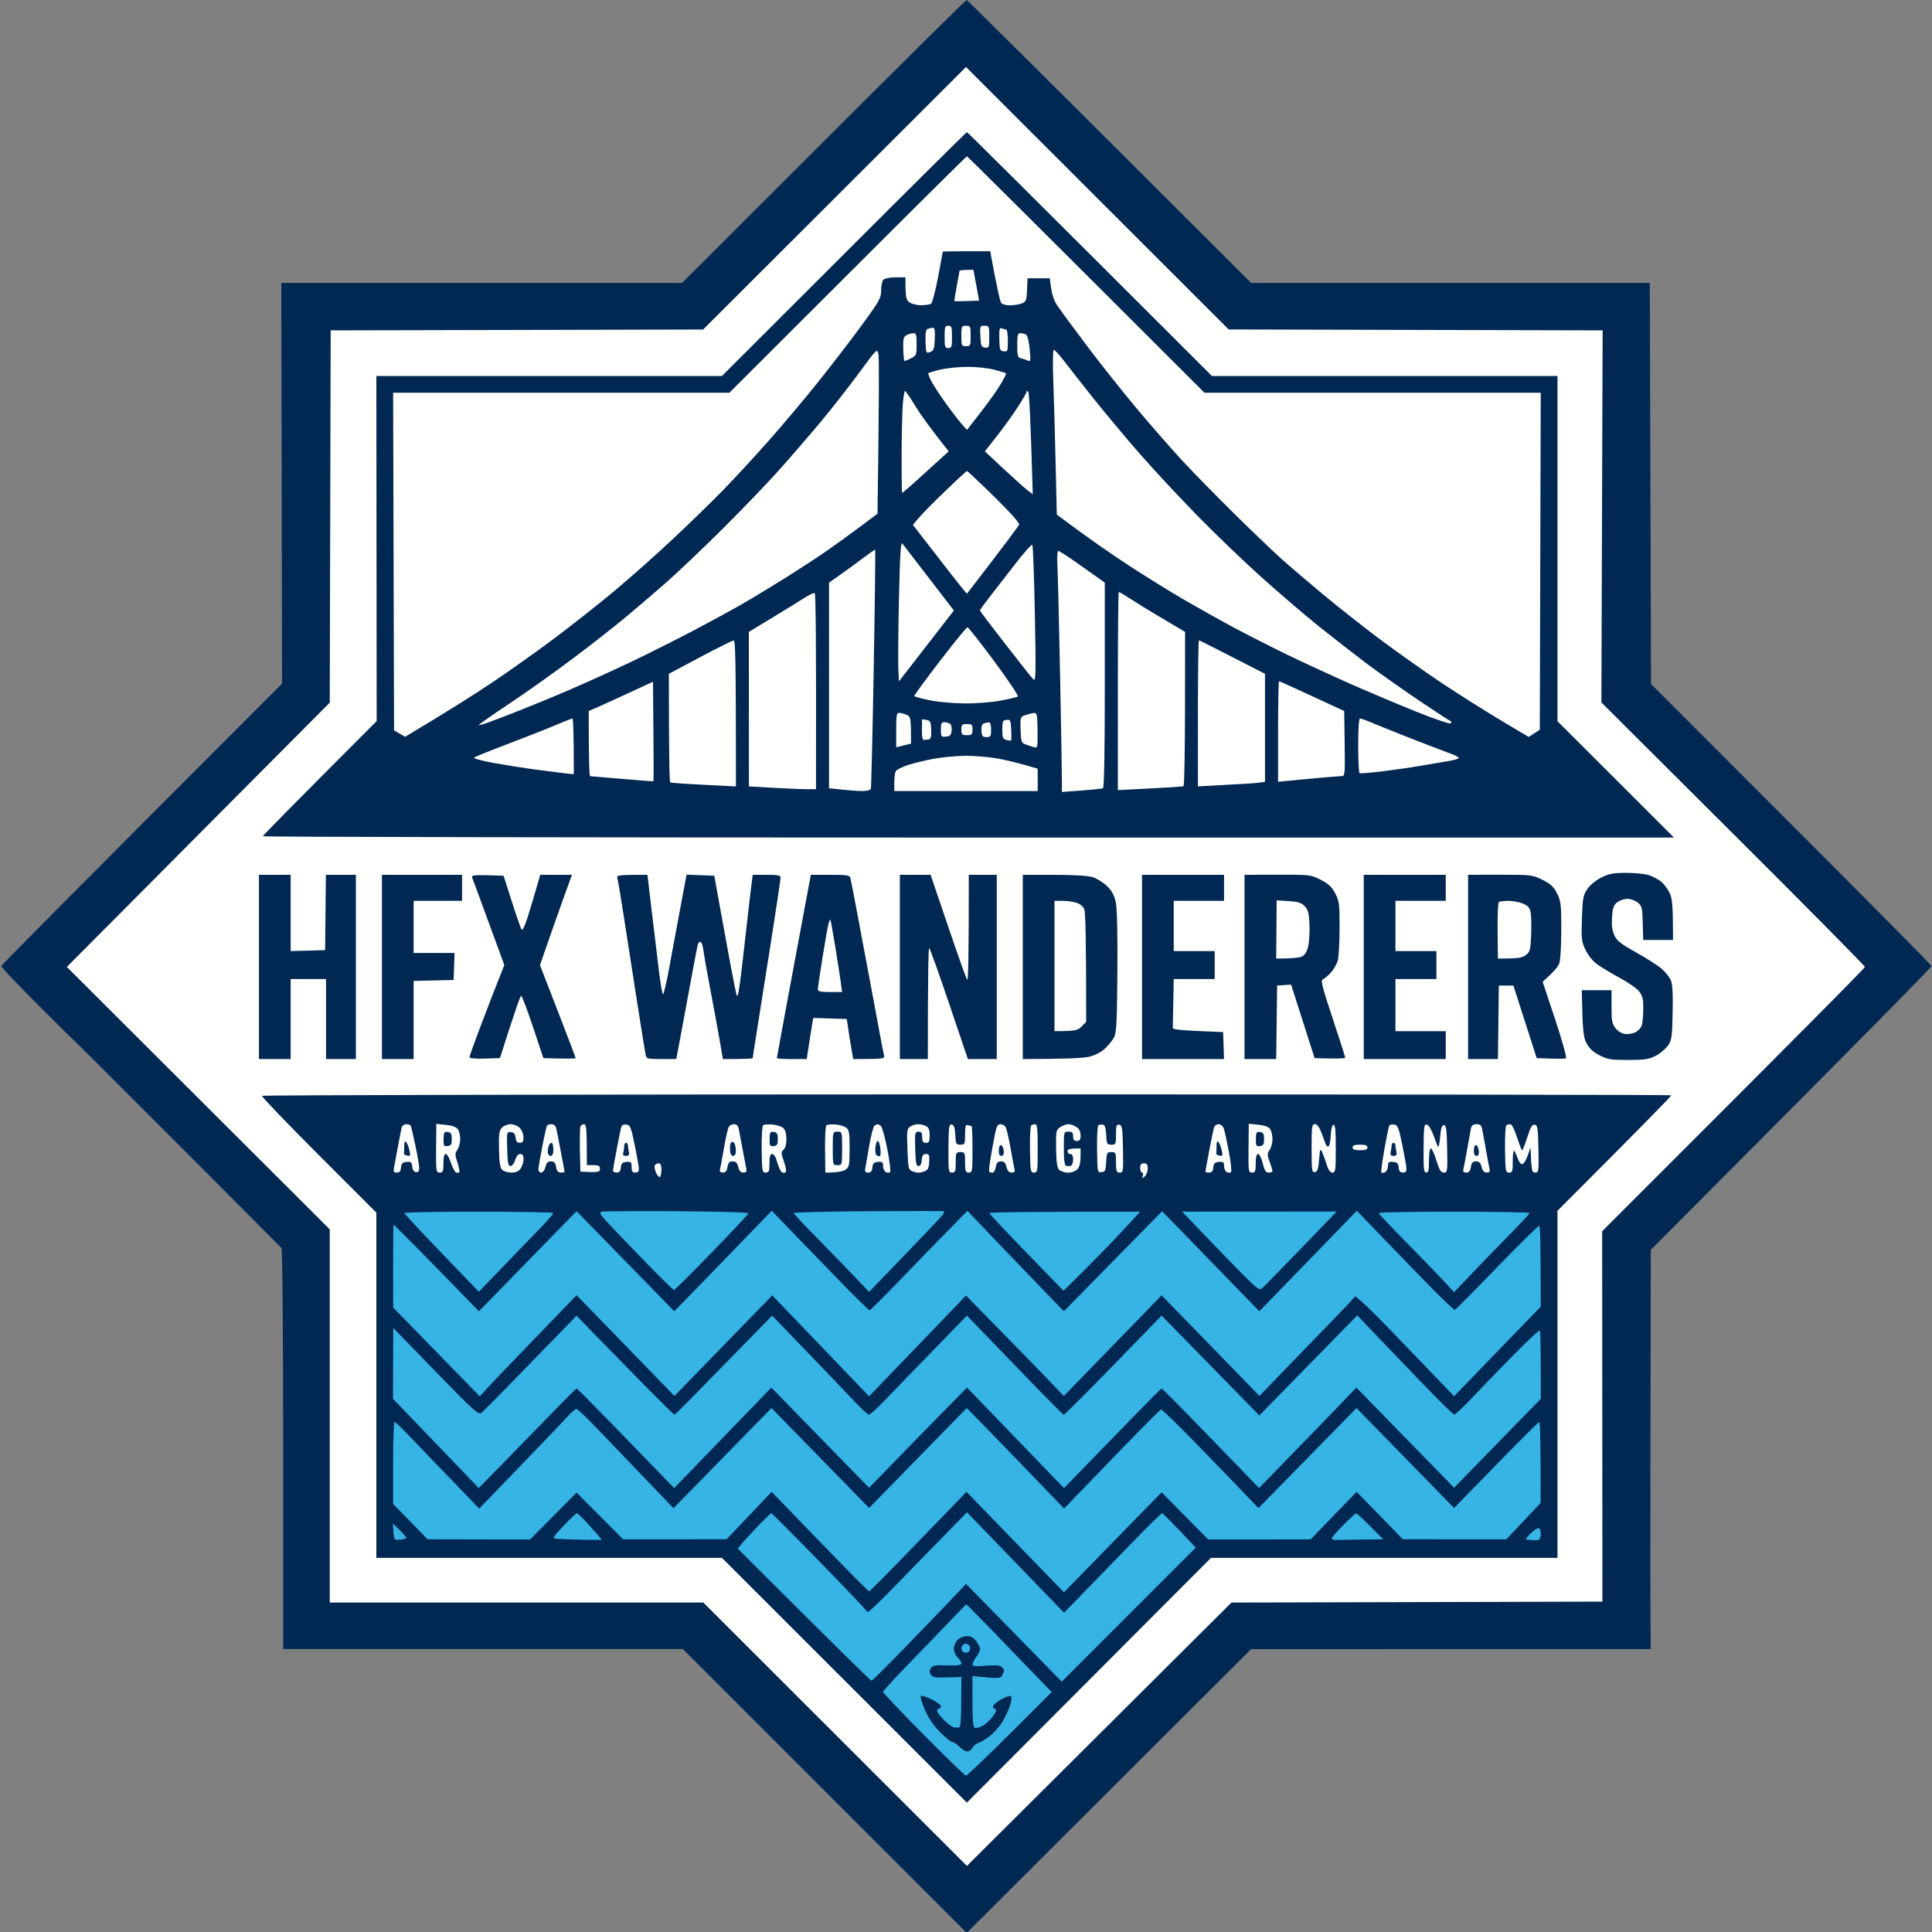 <svg xmlns="http://www.w3.org/2000/svg" width="250" height="250"><rect width="100%" height="100%" fill="#808080" stroke="none"/><style>.shp0{fill:#012853}.shp1{fill:#fffffd}.shp2{fill:#36b4e6}</style><g><path class="shp0" d="M106.59 18.3L88.26 36.61L36.4 36.61L36.5 88.46C8.36 116.62 0.18 124.89 0.16 125.01C0.14 125.13 2.18 127.29 4.7 129.81C7.22 132.34 9.31 134.4 9.34 134.4C9.38 134.4 15.43 140.44 22.8 147.82C30.18 155.21 36.3 161.36 36.42 161.49C36.55 161.63 36.64 172.75 36.64 187.56L36.64 213.39L88.36 213.39L125.09 250.12L161.89 213.4L213.6 213.39C213.55 209.94 213.55 198.31 213.57 185.33L213.61 161.73C241.81 133.45 249.97 125.13 249.94 125C249.91 124.87 241.73 116.61 231.76 106.64L213.64 88.51L213.48 36.61L161.89 36.61C133.49 8.24 125.17 0 125.08 0C124.98 0 116.66 8.24 106.59 18.3Z"/><path class="shp1" d="M107.99 25.66L90.98 42.64L42.79 42.75L42.67 90.92L8.65 125.12L42.67 159.08L42.67 207.37L91.01 207.37L125.12 241.45L159.35 207.37L207.35 207.25L207.32 159.32C233.67 133 241.32 125.25 241.32 125.12C241.32 124.99 233.65 117.23 224.27 107.89L207.22 90.9L207.38 42.75L158.99 42.63L125 8.67"/><path class="shp0" d="M109.21 32.88L93.42 48.65L48.7 48.65L48.74 93.31C37.34 104.72 34.03 108.11 34.01 108.21C34 108.3 75.08 108.38 125.3 108.38L216.61 108.38L201.54 93.33L201.54 48.65L156.82 48.65C132.35 24.2 125.19 17.1 125.12 17.1C125.05 17.1 117.89 24.2 109.21 32.88Z"/><path fill-rule="evenodd" class="shp1" d="M125.12 20.23C125.19 20.23 132.13 27.11 155.86 50.82L199.37 50.82L199.25 94.43L197.81 95.36L194.07 93.13C192.01 91.9 188.54 89.7 186.35 88.24C184.17 86.77 180.64 84.28 178.52 82.69C176.4 81.1 173.04 78.45 171.05 76.79C169.06 75.13 166.62 73.04 165.62 72.14C164.63 71.24 161.98 68.71 159.74 66.5C157.51 64.3 154.47 61.2 152.99 59.61C151.52 58.01 148.86 54.98 147.09 52.86C145.32 50.74 142.43 47.12 140.69 44.8C138.94 42.48 137.19 40.1 136.8 39.52C136.34 38.82 136.05 38.03 135.85 36.01L132.96 36.01L132.9 37.51C132.84 38.87 132.77 39.04 132.23 39.26C131.9 39.39 131.22 39.5 130.73 39.51C130.23 39.52 129.7 39.38 129.56 39.21C129.42 39.04 129.04 37.46 128.13 32.51L125.06 32.51C123.37 32.51 121.99 32.54 121.99 32.57C121.99 32.61 121.72 34.1 121.38 35.89C121.04 37.67 120.63 39.22 120.47 39.31C120.31 39.41 119.74 39.49 119.21 39.5C118.68 39.5 118.01 39.34 117.71 39.14C117.25 38.83 117.16 38.56 117.16 35.89L115.89 35.89C115.18 35.89 114.48 36.02 114.32 36.19C114.15 36.35 114.02 36.98 114.02 37.57C114.02 38.57 113.81 38.94 111.46 42.15C110.06 44.07 107.47 47.43 105.72 49.61C103.97 51.8 101.09 55.21 99.32 57.2C97.56 59.19 94.96 61.99 93.56 63.43C92.16 64.87 89.27 67.68 87.15 69.67C85.03 71.67 81.61 74.7 79.56 76.42C77.5 78.14 73.98 80.92 71.72 82.61C69.47 84.3 65.83 86.88 63.65 88.34C61.46 89.81 58.04 91.98 52.43 95.34L50.99 94.51L50.87 50.82L94.38 50.82L109.69 35.53C118.11 27.11 125.05 20.23 125.12 20.23ZM125.96 34.91L126.7 38.9L125.13 38.96C124.26 38.99 123.53 38.99 123.5 38.96C123.47 38.92 123.61 38.06 123.8 37.03C124 36 124.16 35.11 124.16 35.04C124.16 34.98 124.56 34.92 125.96 34.91ZM122.71 42.15C123.14 42.15 123.19 42.31 123.19 43.59C123.19 44.88 123.14 45.04 122.71 45.04C122.28 45.04 122.23 44.88 122.23 43.59C122.23 42.31 122.28 42.15 122.71 42.15ZM125 42.15C125.57 42.15 125.6 42.22 125.6 43.47C125.6 44.73 125.57 44.8 125 44.8C124.43 44.8 124.4 44.73 124.4 43.47C124.4 42.22 124.43 42.15 125 42.15ZM127.4 42.15C127.99 42.15 128.01 42.2 128.01 43.59C128.01 44.95 127.98 45.03 127.47 44.98C126.99 44.92 126.92 44.77 126.86 43.53C126.79 42.19 126.8 42.15 127.4 42.15ZM120.72 42.41C120.94 42.39 121.01 42.8 120.96 43.87C120.91 45.15 120.83 45.37 120.36 45.55C119.83 45.75 119.82 45.71 119.77 44.22C119.73 43.05 119.81 42.64 120.07 42.55C120.26 42.48 120.56 42.42 120.72 42.41ZM129.61 42.48C129.79 42.56 130.05 42.63 130.18 42.63C130.32 42.63 130.42 43.27 130.42 44.08C130.42 45.43 130.39 45.52 129.88 45.46C129.39 45.41 129.34 45.27 129.31 43.86C129.28 42.63 129.34 42.36 129.61 42.48ZM118.19 43.12C118.55 43.11 118.61 43.34 118.61 44.56C118.61 45.92 118.57 46.02 117.89 46.36C117.49 46.56 117.11 46.72 117.04 46.72C116.98 46.72 116.91 46.03 116.88 45.17C116.85 43.86 116.91 43.58 117.3 43.37C117.56 43.24 117.96 43.12 118.19 43.12ZM132.05 43.12C132.28 43.12 132.61 43.2 132.78 43.3C132.95 43.4 133.15 44.21 133.24 45.16C133.39 46.76 133.37 46.83 132.93 46.64C132.68 46.52 132.28 46.39 132.05 46.34C131.7 46.26 131.63 45.97 131.63 44.68C131.63 43.35 131.69 43.11 132.05 43.12ZM113.67 45.83C113.76 46.26 113.77 51.07 113.55 66.47L111.2 68.23C109.91 69.2 107.98 70.59 106.92 71.32C105.86 72.06 103.53 73.58 101.74 74.71C99.95 75.83 97.34 77.41 95.95 78.21C94.56 79.01 91.68 80.57 89.56 81.69C87.44 82.8 83.81 84.62 81.49 85.73C79.16 86.83 75.64 88.43 73.65 89.28C71.66 90.14 68.79 91.32 67.26 91.92C65.74 92.53 63.92 93.22 63.22 93.47C62.53 93.73 61.96 93.88 61.96 93.81C61.96 93.74 63.77 92.48 66 90.99C68.22 89.51 71.93 86.87 74.25 85.12C76.57 83.38 79.61 80.99 81 79.83C82.4 78.67 84.78 76.63 86.3 75.29C87.82 73.95 91.13 70.8 93.66 68.28C96.19 65.76 99.51 62.3 101.04 60.57C102.57 58.85 104.96 56.08 106.34 54.42C107.72 52.76 109.9 49.97 111.18 48.23C113.49 45.08 113.51 45.07 113.67 45.83ZM136.36 45.27C136.48 45.26 137.05 45.89 137.64 46.65C138.23 47.42 139.96 49.62 141.48 51.54C143.01 53.46 145.73 56.71 147.52 58.76C149.32 60.81 152.69 64.43 155.01 66.8C157.33 69.17 161.06 72.75 163.3 74.75C165.54 76.76 168.85 79.59 170.66 81.05C172.48 82.5 175.26 84.67 176.84 85.86C178.43 87.05 181.46 89.19 183.58 90.62C185.7 92.05 187.55 93.25 187.68 93.3C187.81 93.35 187.84 93.48 187.73 93.6C187.63 93.72 185.71 93.07 183.39 92.14C181.11 91.23 177.24 89.59 174.78 88.51C172.33 87.42 168.64 85.72 166.59 84.73C164.53 83.73 161.39 82.13 159.59 81.17C157.8 80.21 154.93 78.6 153.21 77.6C151.48 76.6 148.23 74.58 145.97 73.11C143.72 71.63 140.72 69.57 136.75 66.59L136.6 60.09C136.52 56.51 136.38 51.72 136.3 49.43C136.21 47.1 136.24 45.27 136.36 45.27ZM125.12 47.47C126.26 47.46 127.81 47.62 128.62 47.83C129.41 48.04 130.12 48.25 130.18 48.31C130.25 48.36 129.85 49.13 129.29 50.03C128.73 50.93 127.56 52.56 125.12 55.64L124.43 54.85C124.05 54.42 123.11 53.2 122.35 52.14C121.59 51.08 120.77 49.81 120.51 49.31C120.26 48.82 120.08 48.36 120.12 48.3C120.15 48.24 120.83 48.03 121.62 47.84C122.42 47.65 123.99 47.48 125.12 47.47ZM117.11 50.58C117.18 50.58 117.79 51.47 118.46 52.57C119.13 53.66 120.38 55.42 122.76 58.41L121.95 59.14C121.51 59.54 120.17 60.76 118.97 61.85C117.78 62.94 116.77 63.81 116.73 63.77C116.69 63.73 116.66 61.48 116.67 58.77C116.68 56.05 116.75 53.1 116.83 52.2C116.91 51.31 117.04 50.58 117.11 50.58ZM133.05 50.7C133.17 50.83 133.35 53.87 133.64 63.95L132.93 63.42C132.55 63.12 131.15 61.88 127.44 58.41L128.86 56.6C129.65 55.61 130.87 53.93 131.57 52.87C132.27 51.81 132.84 50.83 132.84 50.7C132.83 50.54 132.9 50.54 133.05 50.7ZM125.12 60.95C125.19 60.95 126.38 62.06 127.77 63.41C129.16 64.76 130.65 66.28 131.09 66.78C131.52 67.27 131.88 67.76 131.88 67.86C131.89 67.96 130.37 70.02 125.12 76.83L124.56 76.17C124.25 75.8 122.67 73.8 118.13 67.92L118.88 67.02C119.3 66.52 120.84 64.95 122.32 63.54C123.79 62.12 125.05 60.96 125.12 60.95ZM116.77 70.34C116.92 70.54 118.48 72.57 123.43 79L116.32 88.17L116.24 86.42C116.2 85.45 116.24 81.35 116.33 77.31C116.45 71.71 116.56 70.05 116.77 70.34ZM133.58 70.5C133.67 70.6 133.82 74.64 133.91 79.48C134.06 87.33 134.04 88.23 133.71 87.91C133.51 87.71 131.88 85.65 130.08 83.33C128.28 81.02 126.8 79.06 126.8 79C126.79 78.93 127.31 78.21 127.94 77.4C128.58 76.59 130.07 74.66 131.26 73.12C132.44 71.58 133.49 70.4 133.58 70.5ZM113.24 71.14C113.29 71.16 113.21 78.05 113.06 86.46C112.91 94.88 112.74 101.89 112.69 102.06C112.63 102.24 112.17 102.36 111.56 102.36C111 102.36 109.8 102.28 107.28 102L107.28 75.39L108.74 74.36C109.54 73.8 110.86 72.84 111.67 72.22C112.48 71.61 113.19 71.12 113.24 71.14ZM136.95 71.29C137.07 71.29 138.23 72.04 139.53 72.96C140.82 73.88 142.12 74.8 142.96 75.39L142.96 88.63C142.96 97.22 142.88 101.92 142.72 102C142.59 102.07 141.34 102.2 137.41 102.48L137.41 101.28C137.42 100.61 137.31 94.49 137.18 87.67C137.05 80.85 136.89 74.37 136.83 73.28C136.76 72.11 136.81 71.29 136.95 71.29ZM105.42 76.75C105.55 76.82 105.63 81.92 105.59 102.12L104.33 102.12C103.63 102.12 101.68 102.04 96.91 101.76L96.9 81.77L99.98 79.9C101.67 78.88 103.54 77.72 104.13 77.34C104.71 76.96 105.29 76.7 105.42 76.75ZM144.77 76.59C144.83 76.59 145.78 77.16 146.88 77.87C147.97 78.57 149.88 79.73 153.35 81.77L153.34 91.7C153.33 97.17 153.25 101.68 153.15 101.73C153.05 101.79 151.09 101.92 144.65 102.24L144.65 89.41C144.65 82.36 144.7 76.59 144.77 76.59ZM125.19 81.17C125.3 81.17 126.86 83.14 128.65 85.56C130.44 87.98 131.82 90.03 131.71 90.12C131.6 90.21 130.59 90.45 129.46 90.66C128.3 90.88 126.26 91.04 124.76 91.02C123.29 91.01 121.27 90.82 120.23 90.6C119.19 90.38 118.32 90.14 118.3 90.07C118.27 89.99 119.76 87.96 121.61 85.55C123.46 83.14 125.07 81.17 125.19 81.17ZM94.93 82.88C95.16 82.86 95.23 84.89 95.23 101.76L91.07 101.55C88.78 101.44 86.83 101.3 86.73 101.25C86.63 101.2 86.55 98.01 86.55 87.19L90.59 85.04C92.81 83.86 94.76 82.89 94.93 82.88ZM155.14 82.85C155.2 82.85 157.15 83.83 163.69 87.19L163.69 101.16L163.03 101.27C162.67 101.33 160.71 101.46 155.01 101.76L155.01 92.3C155.01 87.11 155.07 82.85 155.14 82.85ZM84.5 88.21L84.55 94.62C84.59 98.15 84.59 101.06 84.55 101.09C84.52 101.12 82.71 100.98 80.52 100.79C78.33 100.6 76.46 100.44 76.36 100.44C76.26 100.44 76.18 98.54 76.18 92L77.57 91.4C78.33 91.06 80.2 90.21 81.73 89.5M165.51 88.15C165.59 88.15 167.51 89.02 173.94 92L174 96.22C174.05 100.1 174.03 100.43 173.64 100.43C173.41 100.43 172.02 100.54 170.56 100.67C169.11 100.8 167.34 100.97 165.38 101.16L165.38 94.65C165.38 91.08 165.44 88.15 165.51 88.15ZM116.32 92.24C116.52 92.24 116.95 92.35 117.29 92.49C117.85 92.71 117.89 92.84 117.89 96.22L115.97 96.7L115.97 94.47C115.96 92.65 116.03 92.24 116.32 92.24ZM133.84 92.26C134.18 92.25 134.24 92.56 134.26 94.53C134.28 96.79 134.28 96.82 133.74 96.67C133.44 96.58 132.95 96.42 132.65 96.31C132.17 96.12 132.11 95.92 132.06 94.43C132.02 92.79 132.02 92.76 132.73 92.52C133.12 92.39 133.62 92.27 133.84 92.26ZM74.07 92.97C74.17 92.97 74.25 94.59 74.25 100.19L72.99 100.05C72.29 99.97 70.58 99.75 69.19 99.57C67.8 99.38 65.41 99 63.89 98.73C62.32 98.44 61.22 98.14 61.35 98.03C61.49 97.92 63.33 97.17 65.45 96.37C67.57 95.57 70.34 94.48 71.6 93.95C72.86 93.42 73.97 92.98 74.07 92.97ZM119.86 93.15C120.39 93.25 120.46 93.39 120.5 94.44C120.53 95.32 120.45 95.63 120.18 95.68C119.98 95.71 119.69 95.74 119.54 95.74C119.37 95.74 119.28 95.27 119.3 94.47C119.32 93.78 119.32 93.17 119.29 93.12C119.27 93.07 119.52 93.09 119.86 93.15ZM130.85 94.41C130.88 95.14 130.88 95.77 130.85 95.81C130.81 95.85 130.54 95.83 130.24 95.75C129.77 95.63 129.7 95.46 129.7 94.41C129.7 93.34 129.76 93.2 130.24 93.15C130.74 93.09 130.79 93.2 130.85 94.41ZM175.99 92.97C176.12 92.97 177.02 93.3 177.98 93.71C178.94 94.11 181.35 95.08 183.34 95.85C185.33 96.62 187.37 97.4 187.87 97.58C188.36 97.76 188.77 97.99 188.77 98.09C188.77 98.18 188.09 98.38 187.26 98.51C186.43 98.65 184.83 98.92 183.7 99.11C182.58 99.31 180.41 99.62 178.88 99.81C177.36 100 176.03 100.1 175.93 100.05C175.83 100 175.75 98.38 175.75 96.46C175.75 94.29 175.84 92.97 175.99 92.97ZM122.17 93.45C122.4 93.45 122.73 93.54 122.9 93.63C123.08 93.73 123.18 94.12 123.14 94.53C123.08 95.12 122.95 95.27 122.41 95.32C121.79 95.37 121.75 95.32 121.75 94.41C121.75 93.65 121.84 93.45 122.17 93.45ZM127.95 93.47C128.15 93.46 128.25 93.79 128.25 94.41C128.25 95.28 128.19 95.38 127.65 95.38C127.14 95.38 127.04 95.26 127 94.55C126.97 94.02 127.07 93.69 127.3 93.61C127.49 93.54 127.79 93.48 127.95 93.47ZM125.12 93.69C125.76 93.69 125.84 93.77 125.84 94.41C125.84 95.05 125.76 95.13 125.12 95.13C124.48 95.13 124.4 95.05 124.4 94.41C124.4 93.77 124.48 93.69 125.12 93.69ZM124.88 97.8C126.01 97.79 127.85 97.94 128.98 98.13C130.1 98.33 131.76 98.71 134.28 99.47L134.28 102.36L115.72 102.36L115.72 101.28C115.72 100.68 115.8 100.02 115.9 99.82C116 99.61 116.73 99.24 117.53 98.98C118.32 98.73 119.84 98.36 120.9 98.17C121.96 97.98 123.75 97.82 124.88 97.8Z"/><path class="shp0" d="M207.21 113.55C206.5 113.91 205.75 114.52 205.4 115.04C204.86 115.84 204.79 116.22 204.7 118.84C204.61 121.52 204.65 121.84 205.18 122.94C205.53 123.67 206.14 124.41 206.73 124.82C207.26 125.2 208.56 125.98 209.62 126.55C210.68 127.12 211.8 127.9 212.1 128.28C212.55 128.85 212.65 129.26 212.64 130.54C212.63 131.4 212.55 132.36 212.45 132.68C212.35 133 211.97 133.4 211.61 133.58C211.24 133.76 210.62 133.86 210.22 133.79C209.81 133.72 209.29 133.39 209.01 133.01C208.6 132.46 208.52 131.99 208.53 130.24L208.53 128.13L204.68 128.13C204.79 133.54 204.88 134.19 205.3 135C205.66 135.67 206.16 136.14 206.99 136.56C208.02 137.09 208.46 137.16 210.7 137.16C212.85 137.15 213.39 137.07 214.26 136.61C214.82 136.32 215.53 135.73 215.83 135.3C216.32 134.59 216.38 134.18 216.44 131.02C216.49 128.54 216.42 127.33 216.2 126.83C216.03 126.45 215.51 125.79 215.04 125.38C214.58 124.97 213.09 124.01 211.73 123.25C209.64 122.08 209.2 121.73 208.87 120.97C208.6 120.33 208.52 119.63 208.6 118.62C208.69 117.45 208.82 117.09 209.29 116.74C209.6 116.5 210.19 116.31 210.58 116.31C210.98 116.31 211.58 116.52 211.91 116.78C212.46 117.21 212.52 117.43 212.57 119.44L212.63 121.63L216.49 121.63C216.48 116.97 216.39 116.25 216.02 115.49C215.76 114.96 215.25 114.3 214.87 114.02C214.5 113.75 213.82 113.39 213.36 113.24C212.89 113.08 211.59 112.95 210.46 112.95C208.76 112.95 208.21 113.05 207.21 113.55ZM33.51 125.12L33.51 137.04L37.61 137.04L37.61 126.69L42.19 126.69L42.19 137.04L46.05 137.04L46.05 113.2L42.17 113.2L42.07 122.95L37.61 123.07L37.61 113.2L33.51 113.2M49.42 125.12L49.42 137.04L53.52 137.04L53.52 126.93L58.7 126.81L58.82 123.31L53.52 123.31L53.52 116.57L59.79 116.57L59.79 113.2L49.42 113.2M61.11 113.61C61.21 113.85 61.7 115.18 62.21 116.57C62.72 117.96 63.61 120.4 64.2 121.99L65.26 124.88C64.21 127.49 63.2 130.12 62.33 132.41C61.46 134.69 60.75 136.67 60.75 136.8C60.75 136.95 61.53 137.02 62.72 136.98L64.69 136.92C66.68 130.67 67.34 128.85 67.44 128.85C67.54 128.86 68.23 130.67 68.97 132.89L70.31 136.92C73.55 137.02 74.49 136.99 74.49 136.92C74.49 136.86 73.45 134.12 72.18 130.84L69.87 124.88C71.36 120.59 72.29 117.96 72.9 116.27L74.01 113.2L69.91 113.2C69.13 115.9 68.64 117.56 68.3 118.62C67.96 119.72 67.62 120.44 67.5 120.3C67.4 120.17 66.83 118.55 66.24 116.69L65.16 113.32C61.1 113.18 60.95 113.21 61.11 113.61ZM79.88 113.62C79.96 113.85 80.3 115.88 80.65 118.14C80.99 120.39 81.65 124.61 82.11 127.53C82.56 130.44 83.05 133.53 83.19 134.39C83.33 135.25 83.49 136.2 83.55 136.5C83.65 137.01 83.78 137.04 85.58 137.04L87.51 137.04C87.85 135.27 88.46 131.99 89.08 128.61C89.7 125.23 90.25 122.34 90.31 122.17C90.36 122 90.51 121.87 90.65 121.87C90.78 121.87 90.95 122.38 91.03 123.01C91.11 123.64 91.53 126.05 91.98 128.37C92.42 130.69 92.96 133.59 93.16 134.81L93.54 137.04C96.53 137.04 97.4 136.99 97.4 136.92C97.4 136.86 97.62 135.42 97.89 133.73C98.16 132.04 98.98 126.89 99.7 122.29C100.42 117.69 101.01 113.76 101.01 113.56C101.01 113.27 100.65 113.2 99.2 113.2L97.4 113.2C97.21 114.6 96.93 116.96 96.67 119.34C96.4 121.72 96.07 124.6 95.94 125.72C95.8 126.85 95.64 128.04 95.57 128.37C95.51 128.7 95.41 128.92 95.35 128.85C95.29 128.79 94.91 126.94 94.51 124.76C94.11 122.57 93.61 119.86 93.41 118.74C93.2 117.61 92.89 115.93 92.73 115L92.43 113.32L88.84 113.18C87.63 119.63 86.98 123.16 86.61 125.17C86.24 127.19 85.87 128.76 85.78 128.66C85.69 128.57 85.45 127.19 85.26 125.6C85.06 124.01 84.65 120.57 84.34 117.95L83.78 113.2C79.96 113.2 79.77 113.24 79.88 113.62ZM104.17 117.23C103.75 119.45 102.77 124.76 101.97 129.03C101.18 133.31 100.53 136.86 100.53 136.92C100.53 136.99 101.4 137.04 102.46 137.04L104.39 137.04C104.57 135.83 104.76 134.63 104.92 133.6L105.23 131.72L109.57 131.86C109.87 133.92 110.06 135.08 110.19 135.78L110.41 137.04C114.3 137.04 114.5 137 114.4 136.62C114.34 136.39 114.02 134.74 113.69 132.95C113.36 131.16 112.71 127.64 112.23 125.12C111.76 122.6 111.1 119.08 110.76 117.29C110.43 115.5 110.1 113.85 110.04 113.62C109.95 113.25 109.61 113.2 107.43 113.2L104.92 113.2M116.44 125.12L116.44 137.04L120.06 137.04C120.06 125.84 120.14 122.63 120.24 122.68C120.34 122.73 121.5 125.99 122.83 129.91L125.24 137.04L128.98 137.04L128.98 113.2L125.36 113.2C125.37 124.01 125.28 126.94 125.16 126.81C125.05 126.67 123.93 123.56 122.69 119.88L120.42 113.2L116.44 113.2M132.35 125.12L132.35 137.04C137.96 137.04 140.15 136.91 140.85 136.76C141.64 136.58 142.42 136.2 142.93 135.73C143.38 135.33 143.92 134.67 144.14 134.27C144.47 133.66 144.54 132.42 144.59 125.78C144.63 120.71 144.55 117.58 144.38 116.75C144.18 115.82 143.88 115.27 143.23 114.64C142.74 114.18 141.92 113.67 141.39 113.5C140.79 113.32 138.9 113.2 136.39 113.2L132.35 113.2M147.78 125.12L147.78 137.04L158.39 137.04L158.27 133.55C152.64 133.34 151.76 133.23 151.76 133.01C151.76 132.84 151.79 131.35 151.82 129.7L151.88 126.69L157.18 126.69L157.18 123.07L151.88 123.07L151.88 116.57L158.39 116.57L158.39 113.2L147.78 113.2M161.04 125.12L161.04 137.04L165.14 137.04L165.26 127.53L167.07 127.41L170.11 136.92C173.17 137.02 174.06 136.96 174.07 136.86C174.07 136.76 173.34 134.47 172.44 131.77C171.1 127.73 170.87 126.83 171.17 126.73C171.37 126.66 171.83 126.27 172.21 125.86C172.58 125.45 172.99 124.74 173.11 124.28C173.23 123.81 173.34 121.92 173.34 120.06C173.35 116.98 173.3 116.6 172.78 115.61C172.34 114.77 171.91 114.37 170.91 113.85C169.62 113.19 169.53 113.18 165.32 113.19L161.04 113.2M176.47 125.12L176.47 137.04L187.08 137.04L187.08 133.43L180.57 133.43L180.57 126.69L185.87 126.69L185.87 123.07L180.57 123.07L180.57 116.57L187.08 116.57L187.08 113.2L176.47 113.2M189.97 125.12L189.97 137.04L193.83 137.04L193.95 127.53L195.83 127.53L198.85 136.92C201.59 137.03 202.5 137.01 202.63 136.95C202.77 136.89 202.18 134.76 201.25 131.95L199.62 127.05C201.08 125.74 201.62 125.06 201.76 124.7C201.91 124.33 202.03 122.42 202.03 120.36C202.03 117.03 201.98 116.59 201.48 115.61C201.05 114.75 200.66 114.38 199.61 113.86C198.32 113.21 198.2 113.19 194.13 113.19L189.97 113.2"/><path class="shp1" d="M136.45 125L136.45 133.43C139.14 133.43 139.46 133.34 139.96 132.83L140.55 132.23C140.55 121.15 140.45 118.01 140.31 117.65C140.16 117.29 139.76 116.96 139.28 116.81C138.85 116.67 138.04 116.56 137.48 116.57L136.45 116.57M165.17 120.28L165.14 124.04C167.2 124.04 168.06 123.93 168.39 123.8C168.82 123.62 169.07 123.26 169.26 122.53C169.41 121.97 169.49 120.67 169.45 119.65C169.37 118.11 169.27 117.7 168.81 117.24C168.38 116.81 167.93 116.67 166.73 116.6L165.2 116.51M193.95 116.73C193.84 116.82 193.77 118.5 193.79 120.46L193.83 124.04C196.47 124.05 196.99 123.94 197.44 123.59C197.99 123.16 198.05 122.92 198.13 120.99C198.17 119.82 198.15 118.51 198.07 118.08C197.96 117.47 197.73 117.21 197.08 116.93C196.62 116.73 195.77 116.57 195.19 116.57C194.62 116.57 194.06 116.64 193.95 116.73ZM107.22 119.49C107.12 119.81 106.77 121.77 106.44 123.86C106.11 125.94 105.83 127.81 105.83 128.01C105.83 128.29 106.17 128.37 107.4 128.37L108.97 128.37C108.74 126.6 108.41 124.51 108.1 122.59C107.78 120.67 107.49 119.06 107.46 119.01C107.42 118.96 107.31 119.18 107.22 119.49Z"/><path class="shp0" d="M33.9 141.8C33.83 141.9 37.13 145.34 41.24 149.45L48.7 156.91L48.7 201.59L93.42 201.59L125.11 233.26L156.7 201.59L201.54 201.59L201.54 156.67C213.03 145.18 216.32 141.79 216.25 141.73C216.18 141.66 175.15 141.61 125.07 141.61C74.99 141.62 33.96 141.7 33.9 141.8Z"/><path class="shp1" d="M51.98 145.89C51.92 146.13 51.69 147.29 51.47 148.48C51.26 149.67 51.03 150.89 50.97 151.19C50.89 151.61 50.98 151.73 51.35 151.73C51.7 151.73 51.85 151.55 51.89 151.07C51.94 150.54 52.09 150.4 52.62 150.35C53.18 150.3 53.29 150.39 53.34 150.95C53.38 151.36 53.56 151.63 53.82 151.67C54.12 151.72 54.24 151.57 54.25 151.19C54.25 150.89 54.03 149.57 53.75 148.24C53.48 146.92 53.2 145.75 53.14 145.65C53.09 145.55 52.83 145.47 52.57 145.47C52.31 145.47 52.05 145.66 51.98 145.89ZM56.43 148.58C56.41 151.58 56.44 151.73 56.89 151.73C57.31 151.73 57.38 151.57 57.38 150.53C57.38 149.73 57.48 149.32 57.68 149.32C57.84 149.31 58.14 149.82 58.34 150.44C58.54 151.06 58.84 151.63 59.01 151.71C59.17 151.79 59.36 151.77 59.43 151.67C59.49 151.57 59.38 151.01 59.19 150.41C58.86 149.44 58.86 149.27 59.19 148.78C59.39 148.49 59.55 147.86 59.55 147.4C59.55 146.94 59.42 146.36 59.25 146.12C59.05 145.84 58.52 145.64 57.7 145.56L56.46 145.43M64.96 145.91C64.59 146.29 64.53 146.71 64.57 148.68C64.6 150.39 64.71 151.11 64.97 151.37C65.17 151.57 65.71 151.73 66.18 151.73C66.78 151.73 67.12 151.58 67.38 151.19C67.58 150.89 67.75 150.35 67.75 149.99C67.74 149.52 67.62 149.32 67.32 149.32C67.05 149.32 66.81 149.61 66.66 150.11C66.53 150.54 66.25 150.89 66.06 150.89C65.76 150.89 65.68 150.46 65.63 148.66C65.57 146.48 65.58 146.44 66.12 146.5C66.51 146.54 66.67 146.73 66.72 147.22C66.76 147.7 66.91 147.88 67.26 147.88C67.64 147.88 67.74 147.72 67.74 147.16C67.74 146.76 67.53 146.22 67.26 145.95C67 145.69 66.47 145.47 66.09 145.47C65.71 145.47 65.21 145.67 64.96 145.91ZM70.78 145.65C70.72 145.75 70.44 146.97 70.17 148.36C69.9 149.75 69.67 151.08 69.67 151.31C69.67 151.54 69.83 151.73 70.03 151.73C70.24 151.73 70.48 151.41 70.58 151.01C70.71 150.46 70.89 150.28 71.3 150.28C71.71 150.29 71.87 150.46 71.96 151.01C72.05 151.53 72.22 151.73 72.57 151.73C72.83 151.73 73.05 151.68 73.05 151.61C73.05 151.55 72.82 150.33 72.55 148.9C72.28 147.48 72.01 146.13 71.95 145.89C71.89 145.66 71.63 145.47 71.37 145.47C71.11 145.47 70.85 145.55 70.78 145.65ZM75.1 145.79C75.04 145.96 75.01 147.34 75.04 148.86L75.1 151.61C77.49 151.73 77.63 151.68 77.63 151.25C77.63 150.86 77.47 150.77 76.78 150.77L75.94 150.77C75.94 145.91 75.88 145.47 75.57 145.47C75.37 145.47 75.16 145.61 75.1 145.79ZM80.42 145.76C80.35 145.93 80.08 147.24 79.81 148.66C79.54 150.09 79.32 151.36 79.32 151.49C79.32 151.63 79.53 151.73 79.8 151.73C80.15 151.73 80.3 151.55 80.34 151.07C80.39 150.54 80.53 150.4 81.06 150.35C81.65 150.3 81.73 150.37 81.73 151.01C81.73 151.57 81.83 151.73 82.21 151.73C82.55 151.73 82.68 151.58 82.67 151.19C82.65 150.89 82.41 149.51 82.12 148.12C81.67 145.89 81.54 145.58 81.08 145.52C80.78 145.47 80.49 145.58 80.42 145.76ZM94.33 145.77C94.2 145.94 93.91 147.21 93.67 148.6C93.43 149.99 93.2 151.27 93.15 151.43C93.1 151.6 93.27 151.73 93.54 151.73C93.89 151.73 94.05 151.53 94.14 151.01C94.23 150.46 94.39 150.29 94.8 150.28C95.21 150.28 95.39 150.46 95.53 151.01C95.65 151.51 95.85 151.73 96.19 151.73C96.56 151.73 96.65 151.61 96.56 151.19C96.5 150.89 96.28 149.73 96.07 148.6C95.86 147.48 95.64 146.31 95.58 146.01C95.51 145.68 95.29 145.47 95.01 145.47C94.76 145.47 94.45 145.61 94.33 145.77ZM98.74 145.61C98.62 145.71 98.54 147.13 98.56 148.76C98.6 151.56 98.63 151.73 99.08 151.73C99.5 151.73 99.57 151.57 99.57 150.53C99.57 149.62 99.65 149.33 99.93 149.33C100.15 149.33 100.4 149.74 100.59 150.45C100.76 151.06 101.03 151.63 101.2 151.71C101.36 151.79 101.58 151.77 101.68 151.66C101.78 151.56 101.67 150.94 101.43 150.28C101.06 149.21 101.05 149.05 101.38 148.78C101.62 148.59 101.76 148.09 101.76 147.4C101.76 146.67 101.62 146.2 101.34 145.95C101.11 145.76 100.48 145.56 99.94 145.51C99.4 145.46 98.86 145.51 98.74 145.61ZM106.94 145.61C106.82 145.71 106.74 147.13 106.76 148.76L106.8 151.73C108.39 151.74 109.09 151.57 109.39 151.37C109.89 151.04 109.93 150.82 109.94 148.66C109.95 146.73 109.88 146.25 109.54 145.95C109.31 145.76 108.68 145.56 108.14 145.51C107.6 145.46 107.06 145.51 106.94 145.61ZM113.16 145.66C113.01 145.75 112.71 146.92 112.48 148.24C112.26 149.57 112.03 150.89 111.97 151.19C111.89 151.61 111.97 151.73 112.34 151.73C112.69 151.73 112.84 151.55 112.89 151.07C112.93 150.54 113.08 150.4 113.61 150.35C114.17 150.3 114.27 150.38 114.27 150.89C114.27 151.22 114.44 151.57 114.64 151.67C114.84 151.77 115.08 151.77 115.18 151.66C115.28 151.55 115.11 150.2 114.81 148.65C114.5 147.1 114.12 145.75 113.96 145.66C113.8 145.56 113.61 145.48 113.55 145.48C113.48 145.48 113.31 145.56 113.16 145.66ZM117.78 145.78C117.36 146.05 117.33 146.33 117.42 148.72C117.53 151.34 117.53 151.36 118.19 151.61C118.64 151.78 119.06 151.78 119.52 151.61C120.08 151.4 120.19 151.21 120.24 150.34C120.29 149.47 120.23 149.33 119.82 149.33C119.45 149.33 119.32 149.51 119.27 150.11C119.24 150.62 119.09 150.89 118.85 150.89C118.56 150.89 118.48 150.46 118.43 148.66C118.37 146.58 118.4 146.44 118.85 146.44C119.23 146.44 119.33 146.6 119.33 147.16C119.33 147.72 119.44 147.88 119.82 147.88C120.22 147.88 120.3 147.72 120.3 146.92C120.3 146.19 120.18 145.89 119.82 145.71C119.55 145.58 119.09 145.47 118.79 145.47C118.48 145.47 118.03 145.61 117.78 145.78ZM122.73 148.59C122.71 151.58 122.73 151.73 123.19 151.73C123.62 151.73 123.67 151.57 123.67 150.41C123.67 149.16 123.71 149.08 124.28 149.08C124.85 149.08 124.88 149.16 124.88 150.41C124.88 151.57 124.94 151.73 125.36 151.73C125.82 151.73 125.84 151.57 125.84 148.72C125.84 147.07 125.79 145.71 125.72 145.71C125.66 145.71 125.44 145.66 125.24 145.59C124.95 145.5 124.88 145.73 124.88 146.8C124.88 148.05 124.85 148.12 124.28 148.12C123.72 148.12 123.67 148.03 123.61 146.86C123.57 145.91 123.46 145.58 123.15 145.52C122.8 145.45 122.75 145.79 122.73 148.59ZM128.75 146.74C128.61 147.43 128.36 148.79 128.2 149.76C128.03 150.72 127.95 151.57 128.01 151.63C128.08 151.7 128.27 151.74 128.44 151.74C128.6 151.74 128.79 151.41 128.86 151.01C128.95 150.46 129.11 150.29 129.52 150.28C129.93 150.28 130.11 150.46 130.24 151.01C130.37 151.51 130.57 151.73 130.91 151.73C131.25 151.73 131.36 151.61 131.28 151.31C131.22 151.08 130.99 149.86 130.77 148.6C130.55 147.34 130.27 146.13 130.15 145.89C130.04 145.66 129.73 145.47 129.47 145.47C129.1 145.47 128.95 145.73 128.75 146.74ZM133.44 145.63C133.33 145.72 133.25 147.13 133.28 148.76C133.31 151.56 133.35 151.73 133.8 151.73C134.26 151.73 134.28 151.57 134.28 148.6C134.28 146.15 134.21 145.47 133.96 145.47C133.78 145.47 133.55 145.54 133.44 145.63ZM137.2 145.85C136.66 146.2 136.63 146.34 136.66 148.62C136.68 150.39 136.79 151.11 137.05 151.37C137.25 151.57 137.77 151.74 138.2 151.74C138.64 151.75 139.16 151.56 139.4 151.32C139.67 151.04 139.82 150.5 139.82 149.75L139.83 148.6C138.39 148.6 138.14 148.71 138.14 148.96C138.14 149.16 138.3 149.33 138.5 149.33C138.74 149.33 138.86 149.57 138.86 150.05C138.86 150.45 138.73 150.81 138.56 150.86C138.4 150.9 138.12 150.9 137.96 150.86C137.75 150.8 137.66 150.13 137.66 148.6C137.66 146.45 137.66 146.44 138.26 146.44C138.74 146.44 138.86 146.56 138.86 147.04C138.86 147.48 138.99 147.64 139.34 147.64C139.72 147.64 139.83 147.48 139.83 146.92C139.83 146.44 139.65 146.07 139.28 145.83C138.99 145.63 138.52 145.47 138.26 145.47C137.99 145.47 137.52 145.64 137.2 145.85ZM142.12 145.62C142.01 145.72 141.93 147.13 141.96 148.76C142 151.69 142 151.73 142.54 151.67C143.02 151.62 143.09 151.46 143.14 150.35C143.2 149.18 143.25 149.08 143.8 149.08C144.37 149.08 144.41 149.16 144.41 150.41C144.41 151.57 144.47 151.73 144.89 151.73C145.35 151.73 145.37 151.59 145.31 148.67C145.26 145.96 145.2 145.59 144.83 145.54C144.47 145.48 144.41 145.67 144.41 146.8C144.41 148.05 144.37 148.12 143.8 148.12C143.25 148.12 143.2 148.03 143.14 146.86C143.1 145.94 142.98 145.58 142.71 145.53C142.5 145.49 142.24 145.53 142.12 145.62ZM157.09 145.89C157.02 146.13 156.74 147.48 156.47 148.9C156.2 150.33 155.98 151.55 155.98 151.61C155.98 151.68 156.2 151.73 156.46 151.73C156.81 151.73 156.96 151.55 157 151.07C157.05 150.54 157.2 150.4 157.73 150.35C158.29 150.3 158.39 150.38 158.39 150.89C158.39 151.22 158.55 151.57 158.75 151.67C158.95 151.77 159.2 151.77 159.3 151.66C159.39 151.56 159.27 150.36 159.01 149.01C158.76 147.66 158.46 146.31 158.35 146.01C158.24 145.71 157.95 145.47 157.68 145.47C157.42 145.47 157.16 145.66 157.09 145.89ZM161.56 148.57C161.53 151.58 161.55 151.73 162.01 151.73C162.42 151.73 162.49 151.57 162.49 150.53C162.49 149.73 162.59 149.32 162.79 149.32C162.96 149.32 163.23 149.86 163.39 150.53C163.63 151.47 163.8 151.73 164.18 151.73C164.44 151.73 164.66 151.65 164.66 151.55C164.67 151.45 164.5 150.91 164.3 150.35C163.97 149.44 163.97 149.27 164.3 148.78C164.5 148.49 164.66 147.86 164.66 147.4C164.66 146.94 164.53 146.36 164.36 146.11C164.16 145.81 163.64 145.62 162.82 145.54L161.59 145.41M169.72 148.6C169.72 151.45 169.76 151.73 170.14 151.67C170.48 151.62 170.59 151.29 170.69 150.05C170.81 148.65 170.85 148.55 171.09 149.08C171.23 149.42 171.5 150.15 171.68 150.72C171.9 151.42 172.15 151.74 172.43 151.74C172.81 151.73 172.85 151.42 172.85 148.6C172.85 146.22 172.78 145.49 172.55 145.55C172.37 145.6 172.23 146.15 172.19 147C172.16 147.75 172.02 148.36 171.89 148.36C171.76 148.36 171.6 148.23 171.55 148.06C171.49 147.9 171.25 147.24 171.01 146.61C170.71 145.83 170.43 145.46 170.14 145.46C169.76 145.47 169.72 145.78 169.72 148.6ZM179.78 145.64C179.71 145.75 179.42 147.13 179.14 148.72C178.86 150.31 178.68 151.67 178.75 151.73C178.82 151.8 179.04 151.77 179.24 151.67C179.44 151.57 179.6 151.22 179.6 150.89C179.6 150.38 179.71 150.3 180.27 150.35C180.8 150.4 180.94 150.54 180.99 151.07C181.03 151.55 181.18 151.73 181.53 151.73C181.88 151.73 182.01 151.58 181.99 151.19C181.98 150.89 181.73 149.51 181.45 148.12C181 145.92 180.86 145.58 180.42 145.52C180.13 145.48 179.84 145.53 179.78 145.64ZM184.21 148.59C184.19 151.23 184.24 151.73 184.55 151.73C184.83 151.73 184.91 151.4 184.91 150.17C184.91 149.29 185.01 148.6 185.15 148.6C185.28 148.6 185.61 149.31 185.87 150.17C186.26 151.41 186.45 151.73 186.84 151.73C187.3 151.73 187.32 151.59 187.26 148.66C187.21 146.12 187.14 145.59 186.84 145.59C186.57 145.59 186.44 145.98 186.35 147.16C186.28 148.02 186.14 148.56 186.05 148.36C185.96 148.16 185.69 147.46 185.45 146.8C185.21 146.12 184.84 145.56 184.62 145.51C184.28 145.45 184.23 145.81 184.21 148.59ZM190.34 146.01C190.28 146.31 190.06 147.53 189.85 148.72C189.64 149.92 189.42 151.08 189.36 151.31C189.28 151.61 189.39 151.73 189.73 151.73C190.08 151.73 190.25 151.53 190.33 151.01C190.42 150.46 190.58 150.29 191 150.28C191.4 150.28 191.58 150.46 191.72 151.01C191.84 151.51 192.05 151.73 192.38 151.73C192.72 151.73 192.83 151.61 192.76 151.31C192.7 151.08 192.48 149.92 192.27 148.72C192.06 147.53 191.84 146.31 191.77 146.01C191.69 145.63 191.49 145.47 191.06 145.47C190.63 145.47 190.43 145.63 190.34 146.01ZM194.91 145.63C194.8 145.72 194.73 147.13 194.75 148.76C194.79 151.56 194.82 151.73 195.27 151.73C195.71 151.73 195.76 151.58 195.75 150.23C195.75 149.4 195.83 148.81 195.93 148.92C196.03 149.03 196.24 149.46 196.38 149.88C196.53 150.31 196.79 150.65 196.96 150.65C197.14 150.65 197.46 150.16 197.67 149.57L198.05 148.48C198.16 151.55 198.22 151.73 198.65 151.73C199.11 151.73 199.13 151.59 199.07 148.67C199.02 145.96 198.96 145.59 198.59 145.54C198.26 145.49 198.05 145.85 197.63 147.16C197.33 148.09 197.03 148.85 196.96 148.85C196.9 148.85 196.6 148.09 196.3 147.16C195.99 146.19 195.62 145.47 195.44 145.47C195.26 145.47 195.02 145.54 194.91 145.63Z"/><path class="shp0" d="M57.4 147.38C57.38 148.26 57.43 148.36 57.92 148.3C58.37 148.25 58.46 148.09 58.46 147.4C58.46 146.72 58.36 146.54 57.94 146.48C57.48 146.41 57.41 146.52 57.4 147.38ZM99.59 147.38C99.57 148.26 99.62 148.36 100.11 148.3C100.56 148.25 100.65 148.09 100.65 147.4C100.65 146.72 100.55 146.54 100.13 146.48C99.67 146.41 99.6 146.52 99.59 147.38ZM107.76 148.6C107.76 150.75 107.77 150.77 108.37 150.77C108.96 150.77 108.97 150.75 108.97 148.6C108.97 146.45 108.96 146.44 108.37 146.44C107.77 146.44 107.76 146.45 107.76 148.6ZM162.51 147.38C162.49 148.26 162.54 148.36 163.03 148.3C163.48 148.25 163.57 148.09 163.57 147.4C163.57 146.72 163.47 146.54 163.05 146.48C162.59 146.41 162.52 146.52 162.51 147.38ZM52.31 148.3C52.31 148.73 52.29 149.17 52.27 149.27C52.25 149.36 52.44 149.49 52.69 149.54C53.11 149.62 53.14 149.54 52.97 148.82C52.87 148.37 52.67 147.89 52.54 147.76C52.39 147.6 52.31 147.79 52.31 148.3ZM94.63 147.8C94.52 147.89 94.44 148.32 94.46 148.76C94.49 149.3 94.62 149.57 94.86 149.57C95.1 149.57 95.23 149.33 95.22 148.9C95.22 148.54 95.13 148.1 95.03 147.94C94.92 147.77 94.74 147.71 94.63 147.8ZM113.27 148.51C113.22 149.05 113.3 149.44 113.49 149.53C113.66 149.62 113.84 149.63 113.9 149.57C113.96 149.5 113.96 149.04 113.91 148.54C113.85 148.05 113.7 147.64 113.58 147.64C113.46 147.64 113.32 148.03 113.27 148.51ZM157.42 148.3C157.42 148.73 157.41 149.17 157.38 149.27C157.36 149.36 157.55 149.49 157.8 149.54C158.22 149.62 158.25 149.54 158.08 148.82C157.98 148.37 157.78 147.89 157.65 147.76C157.5 147.6 157.42 147.79 157.42 148.3ZM71.02 148.24C70.94 148.44 70.88 148.82 70.88 149.08C70.88 149.35 71.04 149.57 71.24 149.57C71.49 149.57 71.6 149.31 71.6 148.72C71.6 148.26 71.5 147.88 71.38 147.88C71.26 147.88 71.1 148.04 71.02 148.24ZM80.76 148.36C80.76 148.63 80.71 149.01 80.64 149.21C80.56 149.45 80.68 149.57 81 149.57C81.38 149.57 81.46 149.44 81.37 149.02C81.3 148.73 81.25 148.35 81.25 148.18C81.25 148.02 81.14 147.88 81 147.88C80.87 147.88 80.76 148.1 80.76 148.36ZM180.08 148.18C180.08 148.35 180.03 148.73 179.96 149.02C179.87 149.44 179.95 149.57 180.33 149.57C180.7 149.57 180.78 149.44 180.69 149.02C180.63 148.73 180.57 148.35 180.57 148.18C180.57 148.02 180.46 147.88 180.33 147.88C180.2 147.88 180.09 148.02 180.08 148.18ZM129.25 148.82C129.23 149.34 129.33 149.57 129.58 149.57C129.83 149.57 129.92 149.36 129.88 148.92C129.85 148.57 129.7 148.23 129.55 148.18C129.39 148.12 129.26 148.38 129.25 148.82Z"/><path class="shp1" d="M175.02 148.48C175.02 148.74 175.29 148.84 175.99 148.84C176.68 148.84 176.95 148.74 176.95 148.48C176.95 148.22 176.68 148.12 175.99 148.12C175.29 148.12 175.02 148.22 175.02 148.48Z"/><path class="shp0" d="M190.72 148.82C190.7 149.34 190.81 149.57 191.06 149.57C191.3 149.57 191.4 149.36 191.36 148.92C191.32 148.57 191.17 148.23 191.02 148.18C190.86 148.12 190.74 148.38 190.72 148.82Z"/><path class="shp1" d="M84.72 150.83C84.66 151 84.74 151.43 84.91 151.79C85.08 152.16 85.31 152.37 85.41 152.28C85.51 152.18 85.59 151.74 85.59 151.31C85.59 150.77 85.47 150.53 85.22 150.53C85.01 150.53 84.79 150.67 84.72 150.83ZM147.54 151.13C147.54 151.46 147.65 151.73 147.78 151.73C147.91 151.73 147.96 151.92 147.88 152.16C147.75 152.53 147.78 152.54 148.13 152.22C148.35 152.02 148.52 151.56 148.52 151.19C148.51 150.69 148.39 150.53 148.02 150.53C147.67 150.53 147.54 150.69 147.54 151.13Z"/><path fill-rule="evenodd" class="shp2" d="M74.61 156.73L87.25 169.68L89.25 167.63C90.36 166.5 93.19 163.58 99.87 156.67L101.95 158.84C103.09 160.03 105.9 162.93 108.19 165.28C110.47 167.63 112.42 169.55 112.52 169.55C112.62 169.54 114.34 167.84 116.34 165.76C118.34 163.67 121.15 160.78 125.18 156.68L128.97 160.65C131.06 162.83 133.87 165.76 137.66 169.68L150.38 156.73L162.96 169.68L165.3 167.27C166.59 165.94 169.42 163.02 175.58 156.67L178.13 159.33C179.54 160.79 182.34 163.69 184.37 165.77C186.39 167.85 188.14 169.53 188.25 169.5C188.36 169.46 190.83 166.98 193.73 163.98C196.64 160.97 199.09 158.56 199.19 158.62C199.29 158.67 199.37 161.05 199.37 169.08L188.16 180.67L186.01 178.43C184.82 177.19 181.97 174.23 179.66 171.84C177.06 169.15 175.41 167.62 175.31 167.79C175.22 167.95 173.79 169.47 172.13 171.17C170.47 172.87 167.73 175.7 162.97 180.64L158.94 176.48C156.72 174.2 153.87 171.26 150.31 167.61L148.26 169.73C147.13 170.89 144.28 173.82 137.66 180.64L135.29 178.17C133.98 176.81 131.14 173.89 125 167.64L121.25 171.55C119.19 173.7 116.37 176.63 112.46 180.68L110.19 178.31C108.94 177.01 106.12 174.07 99.93 167.62L87.27 180.64L83.24 176.48C81.02 174.2 78.17 171.26 74.61 167.6L69.53 172.86C66.73 175.74 63.91 178.69 62.08 180.68L50.88 169.2L50.87 163.84C50.87 160.89 50.9 158.47 50.93 158.47C50.96 158.47 52.46 159.96 54.26 161.78C56.06 163.61 58.53 166.13 61.97 169.68L68.29 163.2M122.17 156.73C122.2 156.76 122.15 156.94 122.05 157.12C121.95 157.3 119.75 159.63 112.46 167.17L110.33 164.93C109.16 163.7 106.96 161.45 105.46 159.92C103.95 158.4 102.71 157.07 102.71 156.97C102.7 156.87 107.07 156.76 112.4 156.73C117.74 156.7 122.13 156.7 122.17 156.73ZM61.96 156.79C67.26 156.79 71.6 156.87 71.59 156.97C71.59 157.07 70.92 157.86 70.1 158.72C69.27 159.58 67.11 161.83 61.96 167.15L57.15 162.15C54.5 159.4 52.33 157.07 52.32 156.97C52.32 156.87 56.65 156.79 61.96 156.79ZM87.65 156.73C93.02 156.77 96.89 156.88 96.85 157.01C96.82 157.13 94.68 159.41 92.09 162.08C89.51 164.75 87.31 166.92 87.21 166.92C87.11 166.91 85.58 165.42 83.81 163.6C82.04 161.77 79.87 159.53 79 158.6C77.61 157.13 77.47 156.9 77.89 156.79C78.16 156.73 82.55 156.7 87.65 156.73ZM147.54 156.79L145.15 159.38C143.83 160.81 141.6 163.11 137.62 167.03L132.83 162.09C130.19 159.38 128.03 157.07 128.02 156.97C128.02 156.87 132.41 156.79 147.54 156.79ZM152.98 156.79L172.97 156.77L168.37 161.54C165.83 164.16 163.58 166.47 163.35 166.67C162.98 167 162.76 166.85 160.89 164.98C159.76 163.85 157.52 161.55 155.91 159.86M188.16 156.79C193.53 156.79 197.92 156.87 197.92 156.97C197.92 157.07 196.68 158.4 195.18 159.92C193.67 161.45 191.48 163.71 188.16 167.2L186.74 165.67C185.96 164.83 183.77 162.57 181.87 160.65C179.97 158.72 178.41 157.07 178.4 156.97C178.4 156.87 182.79 156.79 188.16 156.79ZM74.61 170.25L77.37 173.1C78.89 174.66 81.71 177.54 83.64 179.5C85.57 181.45 87.2 183.06 87.27 183.05C87.34 183.05 88.48 181.94 89.8 180.58C91.13 179.22 93.95 176.33 99.92 170.24L104.52 175.02C107.04 177.64 109.8 180.52 110.64 181.42C111.49 182.31 112.29 183.05 112.44 183.05C112.59 183.06 113.41 182.32 114.27 181.43C115.13 180.53 117.92 177.64 125.12 170.24L128.8 174.05C130.82 176.15 133.61 179.03 135 180.46C136.4 181.89 137.59 183.06 137.66 183.06C137.72 183.06 139.36 181.46 141.29 179.5C143.22 177.54 146.04 174.66 150.31 170.24L162.96 183.16L166.02 180.03C167.7 178.31 170.55 175.4 175.63 170.21L177.67 172.35C178.79 173.53 181.56 176.41 183.82 178.76C186.07 181.1 188.03 183.03 188.16 183.04C188.3 183.05 189.15 182.27 190.07 181.31C190.98 180.34 193.39 177.85 195.43 175.76C197.47 173.67 199.19 172.05 199.26 172.15C199.33 172.25 199.38 174.28 199.38 181L188.16 192.51L175.51 179.55L173.78 181.36C172.83 182.35 170 185.28 162.92 192.56L160.24 189.77C158.76 188.24 155.95 185.34 153.99 183.33C152.03 181.32 150.38 179.67 150.31 179.67C150.25 179.67 148.49 181.43 146.4 183.59C144.31 185.74 141.5 188.64 137.68 192.56L133.03 187.74C130.48 185.09 127.65 182.17 125.13 179.55L122.05 182.68C120.35 184.41 117.5 187.32 112.46 192.52L99.81 179.55L97.95 181.48C96.93 182.54 94.1 185.46 87.24 192.56L84.67 189.91C83.26 188.45 80.45 185.55 78.42 183.47C76.39 181.38 74.68 179.67 74.61 179.67C74.55 179.67 72.84 181.38 70.82 183.47C68.8 185.55 65.97 188.45 61.95 192.56L60.45 190.99C59.62 190.13 57.13 187.53 50.85 181L50.89 171.84L56.39 177.5C61.48 182.73 61.93 183.14 62.33 182.8C62.56 182.6 64.17 180.98 65.91 179.2C67.65 177.41 70.32 174.67 71.84 173.1M74.58 182.32C74.73 182.31 75.97 183.48 77.32 184.91C78.68 186.33 81.44 189.22 87.15 195.16L91.02 191.21C93.14 189.04 96 186.12 99.83 182.2L112.46 195.13L125.1 182.2L127.7 184.86C129.13 186.33 131.97 189.25 137.7 195.21L139.2 193.64C140.02 192.78 142.79 189.91 145.36 187.26C147.93 184.61 150.13 182.42 150.24 182.38C150.34 182.35 152.41 184.35 154.83 186.84C157.25 189.32 160.04 192.21 162.85 195.15L166.72 191.2C168.84 189.03 171.7 186.12 175.53 182.2L188.16 195.14L193.59 189.57C196.57 186.5 199.09 183.99 199.19 184C199.29 184 199.37 186.37 199.36 194.48L194.91 199.19L181.53 199.18L175.55 193.04L169.6 199.19L156.34 199.21L150.31 193.1L137.67 206.05L135.92 204.24C134.95 203.25 132.12 200.32 125.06 193.04L122.5 195.7C121.09 197.16 118.28 200.06 116.26 202.14C114.24 204.22 112.53 205.92 112.46 205.92C112.4 205.92 110.79 204.33 108.89 202.37C106.99 200.42 104.17 197.52 99.85 193.04L94.02 199.18L80.64 199.19L74.61 193.14L68.59 199.21L55.33 199.18L50.87 194.61L50.87 189.31C50.87 186.39 50.95 184 51.05 184C51.15 184 51.88 184.67 52.67 185.51C53.46 186.34 55.88 188.86 62.01 195.21L67.24 189.79C70.12 186.81 72.89 183.91 73.39 183.35C73.89 182.78 74.43 182.32 74.58 182.32ZM74.66 195.81C74.77 195.81 75.53 196.57 76.36 197.5C77.19 198.42 77.87 199.21 77.87 199.24C77.87 199.27 76.65 199.27 75.16 199.24C73.67 199.2 72.21 199.14 71.92 199.12C71.46 199.07 71.58 198.86 72.93 197.43C73.77 196.54 74.55 195.81 74.66 195.81ZM99.8 195.8C99.87 195.8 102.64 198.57 105.95 201.97C109.27 205.37 112.01 208.25 112.04 208.36C112.08 208.48 112.21 208.57 112.34 208.57C112.48 208.57 114.13 206.98 116.02 205.02C117.91 203.07 120.73 200.17 125.13 195.69L126.99 197.62C128.02 198.68 130.84 201.6 137.69 208.69L140.26 206.04C141.68 204.58 144.49 201.68 146.52 199.6C148.54 197.51 150.27 195.81 150.37 195.81C150.47 195.81 151.49 196.81 154.73 200.26L137.39 217.61L125 204.95L124.04 205.98C123.51 206.55 120.8 209.37 118.01 212.25C115.23 215.14 112.86 217.49 112.77 217.49C112.67 217.49 108.73 213.64 95.47 200.39L96.01 199.72C96.31 199.36 97.26 198.33 98.12 197.43C98.98 196.54 99.74 195.81 99.8 195.8ZM175.49 195.81C175.57 195.81 176.39 196.57 179 199.19L176.23 199.21C174.7 199.23 173.21 199.26 172.92 199.27C172.62 199.29 172.35 199.21 172.32 199.09C172.3 198.98 172.97 198.19 173.82 197.35C174.66 196.5 175.42 195.81 175.49 195.81ZM50.84 197.13L51.76 198.03C52.26 198.52 52.62 198.98 52.56 199.05C52.49 199.12 52.11 199.2 51.71 199.24C51.02 199.3 50.99 199.26 50.92 198.22M199.06 197.74C199.25 197.74 199.37 198.02 199.37 198.46C199.37 198.86 199.24 199.22 199.07 199.27C198.91 199.32 198.5 199.33 198.17 199.29C197.84 199.25 197.51 199.21 197.44 199.21C197.38 199.2 197.64 198.86 198.03 198.46C198.42 198.06 198.88 197.74 199.06 197.74ZM125.05 207.61C125.09 207.61 126.67 209.21 128.56 211.16C130.44 213.12 132.91 215.67 136.09 218.95L130.67 224.36C127.68 227.33 125.13 229.77 125 229.77C124.87 229.76 122.4 227.38 119.52 224.47C116.63 221.55 114.27 219.06 114.27 218.93C114.27 218.8 116.04 216.87 118.2 214.66C120.36 212.44 122.77 209.94 123.55 209.12C124.34 208.29 125.01 207.61 125.05 207.61Z"/><path class="shp0" d="M123.92 212.19C123.65 212.45 123.43 212.97 123.43 213.33C123.42 213.7 123.64 214.21 123.92 214.47C124.19 214.74 124.41 215.09 124.41 215.26C124.4 215.48 123.9 215.54 122.56 215.5C121.03 215.45 120.67 215.51 120.45 215.86C120.25 216.17 120.25 216.39 120.45 216.7C120.67 217.05 121.03 217.11 122.56 217.06L124.4 217C124.4 222.68 124.32 223.51 124.1 223.54C123.93 223.55 123.63 223.54 123.43 223.52C123.23 223.49 122.66 223.07 122.16 222.58C121.66 222.1 121.26 221.56 121.26 221.4C121.26 221.23 121.37 221.1 121.5 221.1C121.64 221.1 121.75 220.96 121.75 220.8C121.76 220.63 121.21 220.23 120.55 219.89C119.89 219.56 119.26 219.37 119.16 219.47C119.06 219.58 119.29 220.39 119.69 221.28C120.16 222.36 120.83 223.33 121.67 224.17C122.38 224.86 123.09 225.43 123.25 225.43C123.42 225.42 123.82 225.7 124.16 226.04C124.49 226.37 124.95 226.65 125.18 226.64C125.41 226.64 125.71 226.42 125.84 226.16C125.98 225.89 126.33 225.61 126.63 225.52C126.93 225.44 127.6 225.03 128.13 224.6C128.66 224.18 129.38 223.35 129.73 222.77C130.08 222.18 130.52 221.24 130.7 220.68C130.88 220.12 130.94 219.58 130.83 219.48C130.73 219.38 130.15 219.56 129.56 219.89C128.96 220.23 128.48 220.63 128.49 220.8C128.49 220.96 128.63 221.13 128.8 221.18C129 221.23 128.88 221.55 128.44 222.14C128.07 222.63 127.47 223.17 127.11 223.35C126.74 223.53 126.31 223.64 126.15 223.59C125.92 223.53 125.84 222.64 125.84 220.2L125.84 216.88C129.32 217.23 129.48 217.21 129.7 216.76C129.83 216.5 129.94 216.23 129.94 216.16C129.94 216.09 129.81 215.9 129.64 215.72C129.42 215.49 128.87 215.44 127.59 215.54C126.28 215.65 125.84 215.6 125.84 215.38C125.84 215.21 126.06 214.78 126.33 214.41C126.6 214.05 126.82 213.59 126.82 213.39C126.82 213.19 126.6 212.73 126.33 212.37C125.99 211.9 125.63 211.71 125.12 211.71C124.72 211.71 124.18 211.92 123.92 212.19Z"/><path class="shp2" d="M124.47 213.02C124.35 213.25 124.39 213.53 124.57 213.7C124.73 213.87 125.02 213.91 125.23 213.81C125.44 213.71 125.57 213.44 125.54 213.21C125.5 212.98 125.29 212.75 125.07 212.71C124.85 212.67 124.58 212.81 124.47 213.02Z"/></g></svg>